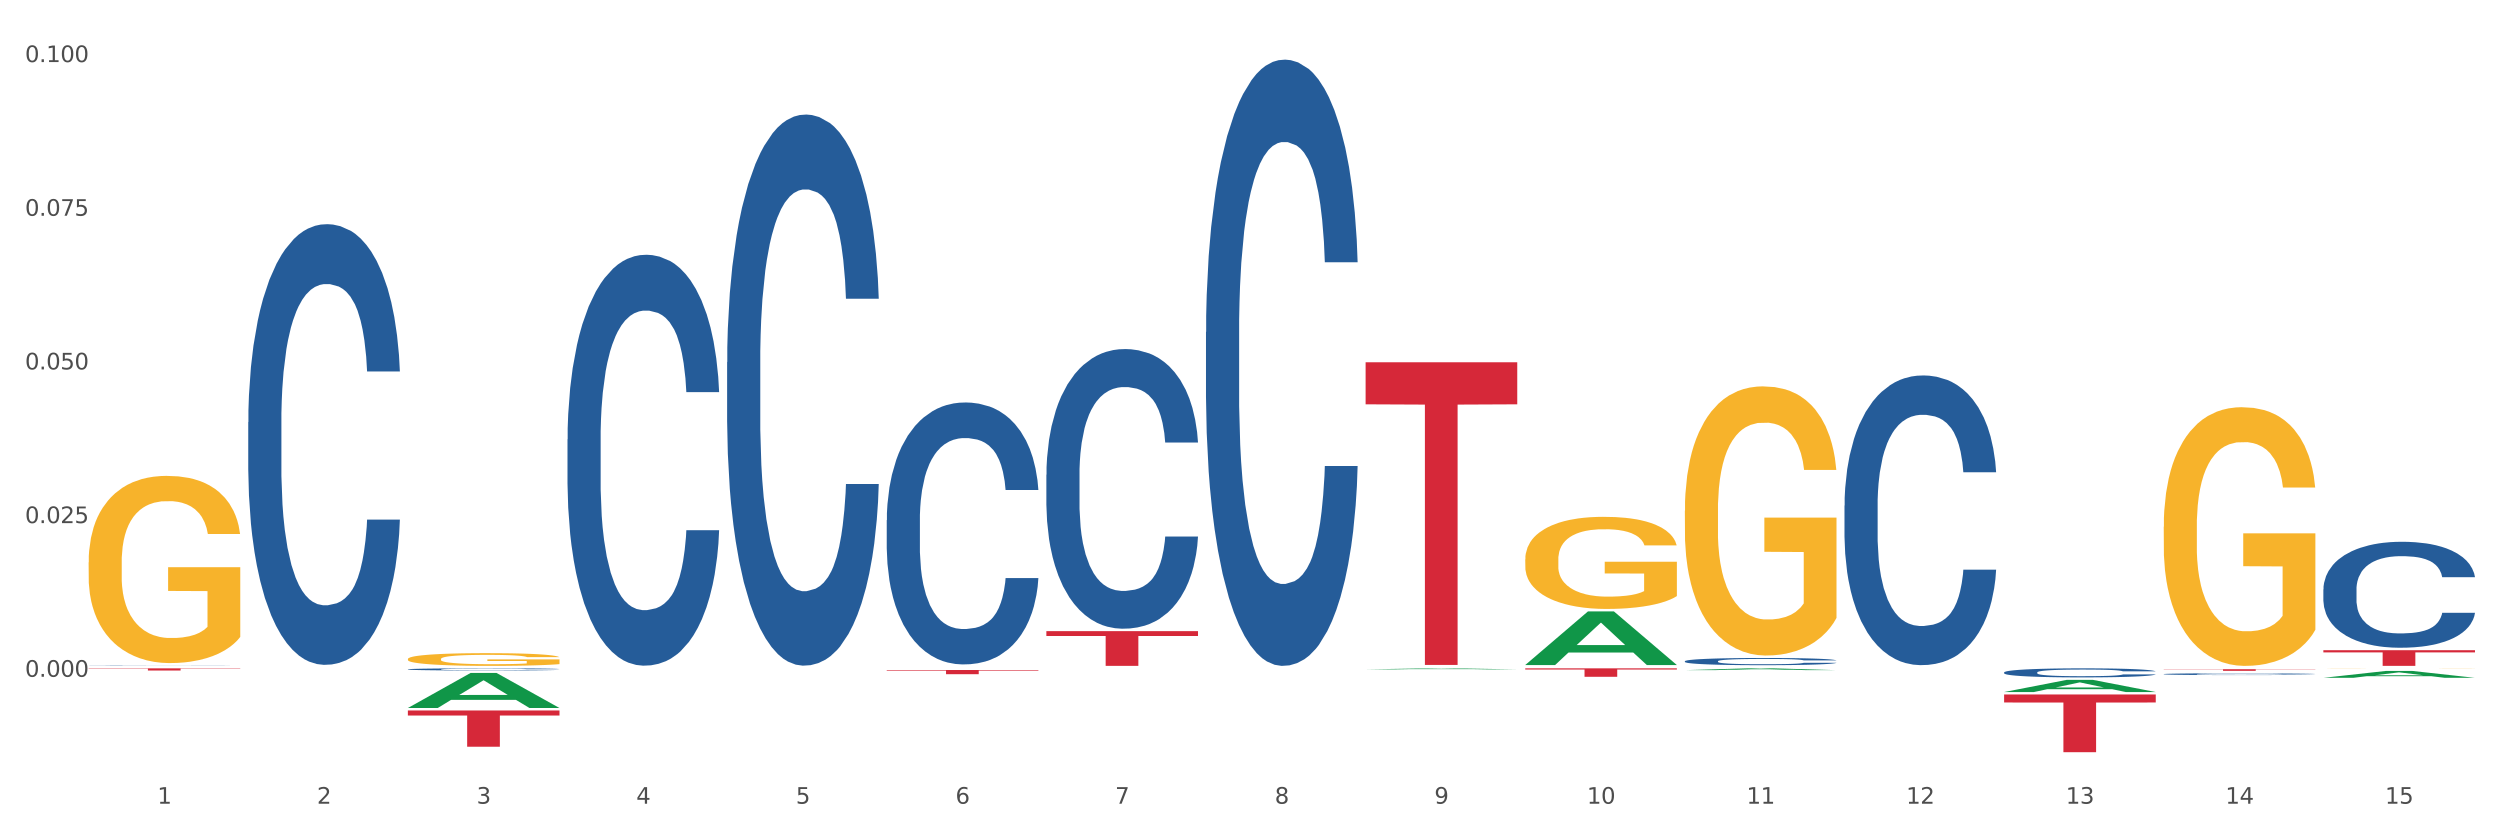 <?xml version="1.0" encoding="utf-8" standalone="no"?>
<!DOCTYPE svg PUBLIC "-//W3C//DTD SVG 1.1//EN"
  "http://www.w3.org/Graphics/SVG/1.1/DTD/svg11.dtd">
<svg xmlns:xlink="http://www.w3.org/1999/xlink" width="1080pt" height="360pt" viewBox="0 0 1080 360" xmlns="http://www.w3.org/2000/svg" version="1.1">
 <rect x="0" y="0" width="1080" height="360" fill="#333333" stroke="none"/>
 <defs>
  <style type="text/css">*{stroke-linejoin: round; stroke-linecap: butt}</style>
 </defs>
 <g id="figure_1">
  <g id="patch_1">
   <path d="M 0 360 
L 1080 360 
L 1080 0 
L 0 0 
z
" style="fill: #ffffff; stroke: #ffffff; stroke-linejoin: miter"/>
  </g>
  <g id="axes_1">
   <g id="matplotlib.axis_1">
    <g id="xtick_1">
     <g id="text_1">
      <!-- 1 -->
      <g style="fill: #4d4d4d" transform="translate(67.984 347.204) scale(0.096 -0.096)">
       <defs>
        <path id="DejaVuSans-31" d="M 794 531 
L 1825 531 
L 1825 4091 
L 703 3866 
L 703 4441 
L 1819 4666 
L 2450 4666 
L 2450 531 
L 3481 531 
L 3481 0 
L 794 0 
L 794 531 
z
" transform="scale(0.016)"/>
       </defs>
       <use xlink:href="#DejaVuSans-31"/>
      </g>
     </g>
    </g>
    <g id="xtick_2">
     <g id="text_2">
      <!-- 2 -->
      <g style="fill: #4d4d4d" transform="translate(136.942 347.204) scale(0.096 -0.096)">
       <defs>
        <path id="DejaVuSans-32" d="M 1228 531 
L 3431 531 
L 3431 0 
L 469 0 
L 469 531 
Q 828 903 1448 1529 
Q 2069 2156 2228 2338 
Q 2531 2678 2651 2914 
Q 2772 3150 2772 3378 
Q 2772 3750 2511 3984 
Q 2250 4219 1831 4219 
Q 1534 4219 1204 4116 
Q 875 4013 500 3803 
L 500 4441 
Q 881 4594 1212 4672 
Q 1544 4750 1819 4750 
Q 2544 4750 2975 4387 
Q 3406 4025 3406 3419 
Q 3406 3131 3298 2873 
Q 3191 2616 2906 2266 
Q 2828 2175 2409 1742 
Q 1991 1309 1228 531 
z
" transform="scale(0.016)"/>
       </defs>
       <use xlink:href="#DejaVuSans-32"/>
      </g>
     </g>
    </g>
    <g id="xtick_3">
     <g id="text_3">
      <!-- 3 -->
      <g style="fill: #4d4d4d" transform="translate(205.899 347.204) scale(0.096 -0.096)">
       <defs>
        <path id="DejaVuSans-33" d="M 2597 2516 
Q 3050 2419 3304 2112 
Q 3559 1806 3559 1356 
Q 3559 666 3084 287 
Q 2609 -91 1734 -91 
Q 1441 -91 1130 -33 
Q 819 25 488 141 
L 488 750 
Q 750 597 1062 519 
Q 1375 441 1716 441 
Q 2309 441 2620 675 
Q 2931 909 2931 1356 
Q 2931 1769 2642 2001 
Q 2353 2234 1838 2234 
L 1294 2234 
L 1294 2753 
L 1863 2753 
Q 2328 2753 2575 2939 
Q 2822 3125 2822 3475 
Q 2822 3834 2567 4026 
Q 2313 4219 1838 4219 
Q 1578 4219 1281 4162 
Q 984 4106 628 3988 
L 628 4550 
Q 988 4650 1302 4700 
Q 1616 4750 1894 4750 
Q 2613 4750 3031 4423 
Q 3450 4097 3450 3541 
Q 3450 3153 3228 2886 
Q 3006 2619 2597 2516 
z
" transform="scale(0.016)"/>
       </defs>
       <use xlink:href="#DejaVuSans-33"/>
      </g>
     </g>
    </g>
    <g id="xtick_4">
     <g id="text_4">
      <!-- 4 -->
      <g style="fill: #4d4d4d" transform="translate(274.857 347.204) scale(0.096 -0.096)">
       <defs>
        <path id="DejaVuSans-34" d="M 2419 4116 
L 825 1625 
L 2419 1625 
L 2419 4116 
z
M 2253 4666 
L 3047 4666 
L 3047 1625 
L 3713 1625 
L 3713 1100 
L 3047 1100 
L 3047 0 
L 2419 0 
L 2419 1100 
L 313 1100 
L 313 1709 
L 2253 4666 
z
" transform="scale(0.016)"/>
       </defs>
       <use xlink:href="#DejaVuSans-34"/>
      </g>
     </g>
    </g>
    <g id="xtick_5">
     <g id="text_5">
      <!-- 5 -->
      <g style="fill: #4d4d4d" transform="translate(343.815 347.204) scale(0.096 -0.096)">
       <defs>
        <path id="DejaVuSans-35" d="M 691 4666 
L 3169 4666 
L 3169 4134 
L 1269 4134 
L 1269 2991 
Q 1406 3038 1543 3061 
Q 1681 3084 1819 3084 
Q 2600 3084 3056 2656 
Q 3513 2228 3513 1497 
Q 3513 744 3044 326 
Q 2575 -91 1722 -91 
Q 1428 -91 1123 -41 
Q 819 9 494 109 
L 494 744 
Q 775 591 1075 516 
Q 1375 441 1709 441 
Q 2250 441 2565 725 
Q 2881 1009 2881 1497 
Q 2881 1984 2565 2268 
Q 2250 2553 1709 2553 
Q 1456 2553 1204 2497 
Q 953 2441 691 2322 
L 691 4666 
z
" transform="scale(0.016)"/>
       </defs>
       <use xlink:href="#DejaVuSans-35"/>
      </g>
     </g>
    </g>
    <g id="xtick_6">
     <g id="text_6">
      <!-- 6 -->
      <g style="fill: #4d4d4d" transform="translate(412.772 347.204) scale(0.096 -0.096)">
       <defs>
        <path id="DejaVuSans-36" d="M 2113 2584 
Q 1688 2584 1439 2293 
Q 1191 2003 1191 1497 
Q 1191 994 1439 701 
Q 1688 409 2113 409 
Q 2538 409 2786 701 
Q 3034 994 3034 1497 
Q 3034 2003 2786 2293 
Q 2538 2584 2113 2584 
z
M 3366 4563 
L 3366 3988 
Q 3128 4100 2886 4159 
Q 2644 4219 2406 4219 
Q 1781 4219 1451 3797 
Q 1122 3375 1075 2522 
Q 1259 2794 1537 2939 
Q 1816 3084 2150 3084 
Q 2853 3084 3261 2657 
Q 3669 2231 3669 1497 
Q 3669 778 3244 343 
Q 2819 -91 2113 -91 
Q 1303 -91 875 529 
Q 447 1150 447 2328 
Q 447 3434 972 4092 
Q 1497 4750 2381 4750 
Q 2619 4750 2861 4703 
Q 3103 4656 3366 4563 
z
" transform="scale(0.016)"/>
       </defs>
       <use xlink:href="#DejaVuSans-36"/>
      </g>
     </g>
    </g>
    <g id="xtick_7">
     <g id="text_7">
      <!-- 7 -->
      <g style="fill: #4d4d4d" transform="translate(481.73 347.204) scale(0.096 -0.096)">
       <defs>
        <path id="DejaVuSans-37" d="M 525 4666 
L 3525 4666 
L 3525 4397 
L 1831 0 
L 1172 0 
L 2766 4134 
L 525 4134 
L 525 4666 
z
" transform="scale(0.016)"/>
       </defs>
       <use xlink:href="#DejaVuSans-37"/>
      </g>
     </g>
    </g>
    <g id="xtick_8">
     <g id="text_8">
      <!-- 8 -->
      <g style="fill: #4d4d4d" transform="translate(550.688 347.204) scale(0.096 -0.096)">
       <defs>
        <path id="DejaVuSans-38" d="M 2034 2216 
Q 1584 2216 1326 1975 
Q 1069 1734 1069 1313 
Q 1069 891 1326 650 
Q 1584 409 2034 409 
Q 2484 409 2743 651 
Q 3003 894 3003 1313 
Q 3003 1734 2745 1975 
Q 2488 2216 2034 2216 
z
M 1403 2484 
Q 997 2584 770 2862 
Q 544 3141 544 3541 
Q 544 4100 942 4425 
Q 1341 4750 2034 4750 
Q 2731 4750 3128 4425 
Q 3525 4100 3525 3541 
Q 3525 3141 3298 2862 
Q 3072 2584 2669 2484 
Q 3125 2378 3379 2068 
Q 3634 1759 3634 1313 
Q 3634 634 3220 271 
Q 2806 -91 2034 -91 
Q 1263 -91 848 271 
Q 434 634 434 1313 
Q 434 1759 690 2068 
Q 947 2378 1403 2484 
z
M 1172 3481 
Q 1172 3119 1398 2916 
Q 1625 2713 2034 2713 
Q 2441 2713 2670 2916 
Q 2900 3119 2900 3481 
Q 2900 3844 2670 4047 
Q 2441 4250 2034 4250 
Q 1625 4250 1398 4047 
Q 1172 3844 1172 3481 
z
" transform="scale(0.016)"/>
       </defs>
       <use xlink:href="#DejaVuSans-38"/>
      </g>
     </g>
    </g>
    <g id="xtick_9">
     <g id="text_9">
      <!-- 9 -->
      <g style="fill: #4d4d4d" transform="translate(619.645 347.204) scale(0.096 -0.096)">
       <defs>
        <path id="DejaVuSans-39" d="M 703 97 
L 703 672 
Q 941 559 1184 500 
Q 1428 441 1663 441 
Q 2288 441 2617 861 
Q 2947 1281 2994 2138 
Q 2813 1869 2534 1725 
Q 2256 1581 1919 1581 
Q 1219 1581 811 2004 
Q 403 2428 403 3163 
Q 403 3881 828 4315 
Q 1253 4750 1959 4750 
Q 2769 4750 3195 4129 
Q 3622 3509 3622 2328 
Q 3622 1225 3098 567 
Q 2575 -91 1691 -91 
Q 1453 -91 1209 -44 
Q 966 3 703 97 
z
M 1959 2075 
Q 2384 2075 2632 2365 
Q 2881 2656 2881 3163 
Q 2881 3666 2632 3958 
Q 2384 4250 1959 4250 
Q 1534 4250 1286 3958 
Q 1038 3666 1038 3163 
Q 1038 2656 1286 2365 
Q 1534 2075 1959 2075 
z
" transform="scale(0.016)"/>
       </defs>
       <use xlink:href="#DejaVuSans-39"/>
      </g>
     </g>
    </g>
    <g id="xtick_10">
     <g id="text_10">
      <!-- 10 -->
      <g style="fill: #4d4d4d" transform="translate(685.549 347.204) scale(0.096 -0.096)">
       <defs>
        <path id="DejaVuSans-30" d="M 2034 4250 
Q 1547 4250 1301 3770 
Q 1056 3291 1056 2328 
Q 1056 1369 1301 889 
Q 1547 409 2034 409 
Q 2525 409 2770 889 
Q 3016 1369 3016 2328 
Q 3016 3291 2770 3770 
Q 2525 4250 2034 4250 
z
M 2034 4750 
Q 2819 4750 3233 4129 
Q 3647 3509 3647 2328 
Q 3647 1150 3233 529 
Q 2819 -91 2034 -91 
Q 1250 -91 836 529 
Q 422 1150 422 2328 
Q 422 3509 836 4129 
Q 1250 4750 2034 4750 
z
" transform="scale(0.016)"/>
       </defs>
       <use xlink:href="#DejaVuSans-31"/>
       <use xlink:href="#DejaVuSans-30" transform="translate(63.623 0)"/>
      </g>
     </g>
    </g>
    <g id="xtick_11">
     <g id="text_11">
      <!-- 11 -->
      <g style="fill: #4d4d4d" transform="translate(754.506 347.204) scale(0.096 -0.096)">
       <use xlink:href="#DejaVuSans-31"/>
       <use xlink:href="#DejaVuSans-31" transform="translate(63.623 0)"/>
      </g>
     </g>
    </g>
    <g id="xtick_12">
     <g id="text_12">
      <!-- 12 -->
      <g style="fill: #4d4d4d" transform="translate(823.464 347.204) scale(0.096 -0.096)">
       <use xlink:href="#DejaVuSans-31"/>
       <use xlink:href="#DejaVuSans-32" transform="translate(63.623 0)"/>
      </g>
     </g>
    </g>
    <g id="xtick_13">
     <g id="text_13">
      <!-- 13 -->
      <g style="fill: #4d4d4d" transform="translate(892.422 347.204) scale(0.096 -0.096)">
       <use xlink:href="#DejaVuSans-31"/>
       <use xlink:href="#DejaVuSans-33" transform="translate(63.623 0)"/>
      </g>
     </g>
    </g>
    <g id="xtick_14">
     <g id="text_14">
      <!-- 14 -->
      <g style="fill: #4d4d4d" transform="translate(961.379 347.204) scale(0.096 -0.096)">
       <use xlink:href="#DejaVuSans-31"/>
       <use xlink:href="#DejaVuSans-34" transform="translate(63.623 0)"/>
      </g>
     </g>
    </g>
    <g id="xtick_15">
     <g id="text_15">
      <!-- 15 -->
      <g style="fill: #4d4d4d" transform="translate(1030.337 347.204) scale(0.096 -0.096)">
       <use xlink:href="#DejaVuSans-31"/>
       <use xlink:href="#DejaVuSans-35" transform="translate(63.623 0)"/>
      </g>
     </g>
    </g>
    <g id="xtick_16"/>
    <g id="xtick_17"/>
    <g id="xtick_18"/>
    <g id="xtick_19"/>
    <g id="xtick_20"/>
    <g id="xtick_21"/>
    <g id="xtick_22"/>
    <g id="xtick_23"/>
    <g id="xtick_24"/>
    <g id="xtick_25"/>
    <g id="xtick_26"/>
    <g id="xtick_27"/>
    <g id="xtick_28"/>
    <g id="xtick_29"/>
   </g>
   <g id="matplotlib.axis_2">
    <g id="ytick_1">
     <g id="text_16">
      <!-- 0.000 -->
      <g style="fill: #4d4d4d" transform="translate(10.8 292.367) scale(0.096 -0.096)">
       <defs>
        <path id="DejaVuSans-2e" d="M 684 794 
L 1344 794 
L 1344 0 
L 684 0 
L 684 794 
z
" transform="scale(0.016)"/>
       </defs>
       <use xlink:href="#DejaVuSans-30"/>
       <use xlink:href="#DejaVuSans-2e" transform="translate(63.623 0)"/>
       <use xlink:href="#DejaVuSans-30" transform="translate(95.41 0)"/>
       <use xlink:href="#DejaVuSans-30" transform="translate(159.033 0)"/>
       <use xlink:href="#DejaVuSans-30" transform="translate(222.656 0)"/>
      </g>
     </g>
    </g>
    <g id="ytick_2">
     <g id="text_17">
      <!-- 0.025 -->
      <g style="fill: #4d4d4d" transform="translate(10.8 225.982) scale(0.096 -0.096)">
       <use xlink:href="#DejaVuSans-30"/>
       <use xlink:href="#DejaVuSans-2e" transform="translate(63.623 0)"/>
       <use xlink:href="#DejaVuSans-30" transform="translate(95.41 0)"/>
       <use xlink:href="#DejaVuSans-32" transform="translate(159.033 0)"/>
       <use xlink:href="#DejaVuSans-35" transform="translate(222.656 0)"/>
      </g>
     </g>
    </g>
    <g id="ytick_3">
     <g id="text_18">
      <!-- 0.050 -->
      <g style="fill: #4d4d4d" transform="translate(10.8 159.596) scale(0.096 -0.096)">
       <use xlink:href="#DejaVuSans-30"/>
       <use xlink:href="#DejaVuSans-2e" transform="translate(63.623 0)"/>
       <use xlink:href="#DejaVuSans-30" transform="translate(95.41 0)"/>
       <use xlink:href="#DejaVuSans-35" transform="translate(159.033 0)"/>
       <use xlink:href="#DejaVuSans-30" transform="translate(222.656 0)"/>
      </g>
     </g>
    </g>
    <g id="ytick_4">
     <g id="text_19">
      <!-- 0.075 -->
      <g style="fill: #4d4d4d" transform="translate(10.8 93.211) scale(0.096 -0.096)">
       <use xlink:href="#DejaVuSans-30"/>
       <use xlink:href="#DejaVuSans-2e" transform="translate(63.623 0)"/>
       <use xlink:href="#DejaVuSans-30" transform="translate(95.41 0)"/>
       <use xlink:href="#DejaVuSans-37" transform="translate(159.033 0)"/>
       <use xlink:href="#DejaVuSans-35" transform="translate(222.656 0)"/>
      </g>
     </g>
    </g>
    <g id="ytick_5">
     <g id="text_20">
      <!-- 0.100 -->
      <g style="fill: #4d4d4d" transform="translate(10.8 26.826) scale(0.096 -0.096)">
       <use xlink:href="#DejaVuSans-30"/>
       <use xlink:href="#DejaVuSans-2e" transform="translate(63.623 0)"/>
       <use xlink:href="#DejaVuSans-31" transform="translate(95.41 0)"/>
       <use xlink:href="#DejaVuSans-30" transform="translate(159.033 0)"/>
       <use xlink:href="#DejaVuSans-30" transform="translate(222.656 0)"/>
      </g>
     </g>
    </g>
    <g id="ytick_6"/>
    <g id="ytick_7"/>
    <g id="ytick_8"/>
    <g id="ytick_9"/>
    <g id="ytick_10"/>
   </g>
   <g id="PolyCollection_1">
    <path d="M 176.198 305.839 
L 176.266 305.825 
L 203.28 290.718 
L 214.491 290.704 
L 241.708 305.868 
L 228.741 305.868 
L 222.866 302.337 
L 194.973 302.337 
L 194.771 302.394 
L 189.098 305.868 
L 176.198 305.868 
L 176.198 305.839 
L 198.485 300.229 
L 219.354 300.215 
L 209.021 293.936 
L 208.886 293.907 
L 208.751 293.95 
L 198.418 300.215 
L 198.485 300.229 
L 176.198 305.839 
z
" clip-path="url(#pb837f878f3)" style="fill: #109648"/>
    <path d="M 520.987 143.439 
L 521.064 143.2 
L 521.064 136.503 
L 521.296 127.413 
L 522.148 110.67 
L 523.232 97.994 
L 525.091 83.164 
L 526.097 76.945 
L 527.414 70.009 
L 530.124 58.767 
L 533.221 49.2 
L 535.389 43.938 
L 537.016 40.589 
L 540.655 34.609 
L 542.746 31.978 
L 544.914 29.826 
L 546.772 28.391 
L 549.87 26.716 
L 552.348 25.999 
L 555.213 25.759 
L 557.613 25.999 
L 560.788 26.955 
L 565.434 29.826 
L 567.215 31.5 
L 569.616 34.37 
L 572.094 38.197 
L 574.107 42.024 
L 576.43 47.525 
L 578.83 54.701 
L 581.153 63.79 
L 582.78 72.162 
L 584.096 81.011 
L 585.257 91.775 
L 586.109 103.495 
L 586.496 113.301 
L 572.326 113.301 
L 571.939 104.452 
L 571.164 94.884 
L 570.39 88.426 
L 569.538 83.164 
L 568.222 77.184 
L 567.06 73.357 
L 565.124 68.813 
L 563.343 65.943 
L 561.872 64.268 
L 560.091 62.833 
L 556.297 61.398 
L 553.587 61.398 
L 551.883 61.877 
L 549.792 63.072 
L 548.011 64.747 
L 545.921 67.617 
L 544.294 70.726 
L 542.668 74.793 
L 541.739 77.663 
L 540.345 82.925 
L 539.416 87.23 
L 538.177 94.645 
L 537.48 99.907 
L 536.241 113.541 
L 535.699 123.586 
L 535.467 130.523 
L 535.312 138.177 
L 535.312 175.49 
L 535.777 192.233 
L 536.164 199.408 
L 536.783 207.541 
L 537.945 218.065 
L 539.648 228.35 
L 541.429 235.765 
L 542.901 240.309 
L 544.294 243.658 
L 545.688 246.289 
L 547.392 248.681 
L 548.786 250.116 
L 550.876 251.551 
L 553.354 252.268 
L 555.29 252.268 
L 559.239 251.073 
L 561.02 249.877 
L 562.724 248.202 
L 564.582 245.571 
L 566.054 242.701 
L 566.905 240.548 
L 568.299 236.004 
L 569.383 231.22 
L 570.313 225.719 
L 570.932 220.935 
L 571.629 213.76 
L 572.171 205.627 
L 572.326 201.322 
L 586.496 201.322 
L 586.187 209.933 
L 585.645 218.304 
L 584.561 229.546 
L 583.709 236.004 
L 582.392 243.897 
L 580.999 250.594 
L 579.063 258.009 
L 577.282 263.51 
L 575.423 268.294 
L 573.41 272.599 
L 569.77 278.579 
L 568.454 280.253 
L 565.666 283.123 
L 563.498 284.798 
L 560.323 286.472 
L 557.071 287.429 
L 553.664 287.668 
L 550.644 287.19 
L 547.314 285.754 
L 545.224 284.319 
L 542.901 282.167 
L 540.19 278.818 
L 537.635 274.752 
L 535.235 269.968 
L 532.989 264.467 
L 530.898 258.248 
L 528.188 247.963 
L 526.175 237.917 
L 524.703 228.589 
L 523.697 220.696 
L 522.69 210.65 
L 522.148 203.714 
L 521.296 186.971 
L 520.987 171.424 
L 520.987 143.439 
z
" clip-path="url(#pb837f878f3)" style="fill: #255c99"/>
    <path d="M 452.029 205.075 
L 452.106 204.964 
L 452.106 201.875 
L 452.339 197.682 
L 453.19 189.959 
L 454.275 184.111 
L 456.133 177.27 
L 457.14 174.401 
L 458.456 171.202 
L 461.166 166.016 
L 464.264 161.602 
L 466.432 159.175 
L 468.058 157.63 
L 471.697 154.872 
L 473.788 153.658 
L 475.956 152.665 
L 477.815 152.003 
L 480.912 151.231 
L 483.39 150.9 
L 486.255 150.79 
L 488.656 150.9 
L 491.83 151.341 
L 496.476 152.665 
L 498.257 153.438 
L 500.658 154.762 
L 503.136 156.527 
L 505.149 158.292 
L 507.472 160.83 
L 509.873 164.14 
L 512.196 168.333 
L 513.822 172.195 
L 515.138 176.277 
L 516.3 181.242 
L 517.152 186.649 
L 517.539 191.172 
L 503.368 191.172 
L 502.981 187.09 
L 502.207 182.677 
L 501.432 179.697 
L 500.581 177.27 
L 499.264 174.512 
L 498.103 172.746 
L 496.167 170.65 
L 494.386 169.326 
L 492.914 168.554 
L 491.133 167.892 
L 487.339 167.23 
L 484.629 167.23 
L 482.925 167.45 
L 480.835 168.002 
L 479.054 168.774 
L 476.963 170.098 
L 475.337 171.533 
L 473.711 173.408 
L 472.781 174.732 
L 471.388 177.16 
L 470.458 179.146 
L 469.219 182.566 
L 468.523 184.994 
L 467.284 191.283 
L 466.742 195.917 
L 466.509 199.117 
L 466.354 202.647 
L 466.354 219.86 
L 466.819 227.583 
L 467.206 230.893 
L 467.826 234.645 
L 468.987 239.499 
L 470.691 244.244 
L 472.472 247.664 
L 473.943 249.761 
L 475.337 251.305 
L 476.731 252.519 
L 478.434 253.622 
L 479.828 254.284 
L 481.919 254.946 
L 484.397 255.277 
L 486.333 255.277 
L 490.282 254.726 
L 492.063 254.174 
L 493.766 253.402 
L 495.625 252.188 
L 497.096 250.864 
L 497.948 249.871 
L 499.342 247.775 
L 500.426 245.568 
L 501.355 243.03 
L 501.974 240.823 
L 502.671 237.513 
L 503.213 233.762 
L 503.368 231.776 
L 517.539 231.776 
L 517.229 235.748 
L 516.687 239.61 
L 515.603 244.795 
L 514.751 247.775 
L 513.435 251.416 
L 512.041 254.505 
L 510.105 257.925 
L 508.324 260.463 
L 506.466 262.67 
L 504.452 264.656 
L 500.813 267.414 
L 499.496 268.187 
L 496.709 269.511 
L 494.541 270.283 
L 491.366 271.055 
L 488.114 271.497 
L 484.706 271.607 
L 481.686 271.386 
L 478.357 270.724 
L 476.266 270.062 
L 473.943 269.069 
L 471.233 267.525 
L 468.677 265.649 
L 466.277 263.442 
L 464.031 260.904 
L 461.941 258.036 
L 459.23 253.291 
L 457.217 248.657 
L 455.746 244.354 
L 454.739 240.713 
L 453.733 236.079 
L 453.19 232.879 
L 452.339 225.156 
L 452.029 217.984 
L 452.029 205.075 
z
" clip-path="url(#pb837f878f3)" style="fill: #255c99"/>
    <path d="M 383.071 224.716 
L 383.149 224.612 
L 383.149 221.718 
L 383.381 217.791 
L 384.233 210.556 
L 385.317 205.079 
L 387.175 198.671 
L 388.182 195.984 
L 389.498 192.986 
L 392.209 188.129 
L 395.306 183.995 
L 397.474 181.721 
L 399.1 180.274 
L 402.74 177.69 
L 404.83 176.554 
L 406.999 175.623 
L 408.857 175.003 
L 411.954 174.28 
L 414.432 173.97 
L 417.297 173.866 
L 419.698 173.97 
L 422.873 174.383 
L 427.519 175.623 
L 429.3 176.347 
L 431.7 177.587 
L 434.178 179.241 
L 436.192 180.894 
L 438.515 183.271 
L 440.915 186.372 
L 443.238 190.299 
L 444.864 193.917 
L 446.181 197.741 
L 447.342 202.392 
L 448.194 207.456 
L 448.581 211.693 
L 434.411 211.693 
L 434.023 207.869 
L 433.249 203.735 
L 432.475 200.945 
L 431.623 198.671 
L 430.306 196.087 
L 429.145 194.433 
L 427.209 192.47 
L 425.428 191.23 
L 423.957 190.506 
L 422.176 189.886 
L 418.382 189.266 
L 415.671 189.266 
L 413.968 189.473 
L 411.877 189.989 
L 410.096 190.713 
L 408.005 191.953 
L 406.379 193.297 
L 404.753 195.054 
L 403.824 196.294 
L 402.43 198.567 
L 401.501 200.428 
L 400.262 203.632 
L 399.565 205.905 
L 398.326 211.797 
L 397.784 216.137 
L 397.552 219.135 
L 397.397 222.442 
L 397.397 238.565 
L 397.861 245.799 
L 398.248 248.9 
L 398.868 252.414 
L 400.029 256.961 
L 401.733 261.405 
L 403.514 264.609 
L 404.985 266.573 
L 406.379 268.02 
L 407.773 269.157 
L 409.477 270.19 
L 410.87 270.81 
L 412.961 271.431 
L 415.439 271.741 
L 417.375 271.741 
L 421.324 271.224 
L 423.105 270.707 
L 424.809 269.984 
L 426.667 268.847 
L 428.138 267.607 
L 428.99 266.676 
L 430.384 264.713 
L 431.468 262.646 
L 432.397 260.269 
L 433.017 258.202 
L 433.714 255.101 
L 434.256 251.587 
L 434.411 249.727 
L 448.581 249.727 
L 448.271 253.447 
L 447.729 257.065 
L 446.645 261.922 
L 445.793 264.713 
L 444.477 268.123 
L 443.083 271.017 
L 441.147 274.221 
L 439.366 276.598 
L 437.508 278.665 
L 435.495 280.526 
L 431.855 283.109 
L 430.539 283.833 
L 427.751 285.073 
L 425.583 285.796 
L 422.408 286.52 
L 419.156 286.933 
L 415.749 287.037 
L 412.729 286.83 
L 409.399 286.21 
L 407.308 285.59 
L 404.985 284.66 
L 402.275 283.213 
L 399.72 281.456 
L 397.319 279.389 
L 395.074 277.012 
L 392.983 274.324 
L 390.273 269.88 
L 388.259 265.539 
L 386.788 261.509 
L 385.782 258.098 
L 384.775 253.757 
L 384.233 250.76 
L 383.381 243.526 
L 383.071 236.808 
L 383.071 224.716 
z
" clip-path="url(#pb837f878f3)" style="fill: #255c99"/>
    <path d="M 314.114 156.458 
L 314.191 156.24 
L 314.191 150.152 
L 314.423 141.89 
L 315.275 126.669 
L 316.359 115.146 
L 318.218 101.665 
L 319.224 96.012 
L 320.541 89.706 
L 323.251 79.487 
L 326.348 70.79 
L 328.516 66.006 
L 330.143 62.962 
L 333.782 57.526 
L 335.873 55.135 
L 338.041 53.178 
L 339.899 51.873 
L 342.997 50.351 
L 345.475 49.699 
L 348.34 49.481 
L 350.74 49.699 
L 353.915 50.569 
L 358.561 53.178 
L 360.342 54.7 
L 362.743 57.309 
L 365.221 60.788 
L 367.234 64.267 
L 369.557 69.268 
L 371.957 75.791 
L 374.28 84.053 
L 375.907 91.663 
L 377.223 99.708 
L 378.384 109.492 
L 379.236 120.147 
L 379.623 129.061 
L 365.453 129.061 
L 365.066 121.016 
L 364.291 112.319 
L 363.517 106.448 
L 362.665 101.665 
L 361.349 96.229 
L 360.187 92.75 
L 358.251 88.619 
L 356.47 86.01 
L 354.999 84.488 
L 353.218 83.183 
L 349.424 81.879 
L 346.714 81.879 
L 345.01 82.314 
L 342.919 83.401 
L 341.138 84.923 
L 339.048 87.532 
L 337.421 90.358 
L 335.795 94.055 
L 334.866 96.664 
L 333.472 101.447 
L 332.543 105.361 
L 331.304 112.102 
L 330.607 116.885 
L 329.368 129.279 
L 328.826 138.411 
L 328.594 144.716 
L 328.439 151.674 
L 328.439 185.593 
L 328.904 200.814 
L 329.291 207.336 
L 329.91 214.729 
L 331.072 224.296 
L 332.775 233.646 
L 334.556 240.386 
L 336.028 244.517 
L 337.421 247.561 
L 338.815 249.953 
L 340.519 252.127 
L 341.913 253.432 
L 344.003 254.736 
L 346.481 255.389 
L 348.417 255.389 
L 352.366 254.302 
L 354.147 253.214 
L 355.851 251.692 
L 357.709 249.301 
L 359.181 246.692 
L 360.032 244.735 
L 361.426 240.603 
L 362.51 236.255 
L 363.44 231.254 
L 364.059 226.905 
L 364.756 220.382 
L 365.298 212.99 
L 365.453 209.076 
L 379.623 209.076 
L 379.314 216.903 
L 378.772 224.514 
L 377.688 234.733 
L 376.836 240.603 
L 375.519 247.779 
L 374.126 253.867 
L 372.19 260.607 
L 370.409 265.608 
L 368.55 269.957 
L 366.537 273.87 
L 362.898 279.306 
L 361.581 280.828 
L 358.793 283.437 
L 356.625 284.959 
L 353.45 286.481 
L 350.198 287.351 
L 346.791 287.569 
L 343.771 287.134 
L 340.441 285.829 
L 338.351 284.525 
L 336.028 282.568 
L 333.317 279.524 
L 330.762 275.827 
L 328.362 271.479 
L 326.116 266.478 
L 324.025 260.825 
L 321.315 251.475 
L 319.302 242.343 
L 317.831 233.863 
L 316.824 226.688 
L 315.817 217.556 
L 315.275 211.25 
L 314.423 196.03 
L 314.114 181.897 
L 314.114 156.458 
z
" clip-path="url(#pb837f878f3)" style="fill: #255c99"/>
    <path d="M 245.156 189.817 
L 245.233 189.655 
L 245.233 185.116 
L 245.466 178.955 
L 246.317 167.607 
L 247.402 159.015 
L 249.26 148.964 
L 250.267 144.748 
L 251.583 140.047 
L 254.293 132.427 
L 257.391 125.943 
L 259.559 122.376 
L 261.185 120.106 
L 264.824 116.053 
L 266.915 114.27 
L 269.083 112.811 
L 270.942 111.838 
L 274.039 110.703 
L 276.517 110.217 
L 279.382 110.055 
L 281.783 110.217 
L 284.957 110.866 
L 289.604 112.811 
L 291.385 113.946 
L 293.785 115.891 
L 296.263 118.485 
L 298.276 121.079 
L 300.599 124.808 
L 303 129.671 
L 305.323 135.832 
L 306.949 141.506 
L 308.265 147.504 
L 309.427 154.8 
L 310.279 162.744 
L 310.666 169.39 
L 296.495 169.39 
L 296.108 163.392 
L 295.334 156.907 
L 294.559 152.53 
L 293.708 148.964 
L 292.391 144.911 
L 291.23 142.317 
L 289.294 139.236 
L 287.513 137.291 
L 286.042 136.156 
L 284.261 135.183 
L 280.466 134.211 
L 277.756 134.211 
L 276.052 134.535 
L 273.962 135.346 
L 272.181 136.48 
L 270.09 138.426 
L 268.464 140.533 
L 266.838 143.289 
L 265.908 145.235 
L 264.515 148.801 
L 263.585 151.72 
L 262.346 156.745 
L 261.65 160.312 
L 260.411 169.553 
L 259.869 176.362 
L 259.636 181.063 
L 259.481 186.251 
L 259.481 211.541 
L 259.946 222.89 
L 260.333 227.753 
L 260.953 233.265 
L 262.114 240.399 
L 263.818 247.37 
L 265.599 252.395 
L 267.07 255.476 
L 268.464 257.745 
L 269.858 259.529 
L 271.561 261.15 
L 272.955 262.122 
L 275.046 263.095 
L 277.524 263.582 
L 279.46 263.582 
L 283.409 262.771 
L 285.19 261.96 
L 286.893 260.826 
L 288.752 259.042 
L 290.223 257.097 
L 291.075 255.638 
L 292.469 252.557 
L 293.553 249.315 
L 294.482 245.586 
L 295.101 242.344 
L 295.798 237.48 
L 296.34 231.968 
L 296.495 229.05 
L 310.666 229.05 
L 310.356 234.886 
L 309.814 240.561 
L 308.73 248.18 
L 307.878 252.557 
L 306.562 257.907 
L 305.168 262.447 
L 303.232 267.472 
L 301.451 271.201 
L 299.593 274.443 
L 297.579 277.362 
L 293.94 281.415 
L 292.623 282.549 
L 289.836 284.495 
L 287.668 285.63 
L 284.493 286.765 
L 281.241 287.413 
L 277.833 287.575 
L 274.813 287.251 
L 271.484 286.278 
L 269.393 285.305 
L 267.07 283.846 
L 264.36 281.577 
L 261.804 278.821 
L 259.404 275.578 
L 257.158 271.85 
L 255.068 267.635 
L 252.357 260.663 
L 250.344 253.854 
L 248.873 247.532 
L 247.866 242.182 
L 246.86 235.373 
L 246.317 230.671 
L 245.466 219.323 
L 245.156 208.785 
L 245.156 189.817 
z
" clip-path="url(#pb837f878f3)" style="fill: #255c99"/>
    <path d="M 865.775 290.48 
L 865.852 290.476 
L 865.852 290.376 
L 866.085 290.24 
L 866.936 289.99 
L 868.021 289.8 
L 869.879 289.578 
L 870.886 289.485 
L 872.202 289.382 
L 874.912 289.213 
L 878.01 289.07 
L 880.178 288.992 
L 881.804 288.942 
L 885.443 288.852 
L 887.534 288.813 
L 889.702 288.781 
L 891.561 288.759 
L 894.658 288.734 
L 897.136 288.723 
L 900.001 288.72 
L 902.402 288.723 
L 905.576 288.738 
L 910.222 288.781 
L 912.003 288.806 
L 914.404 288.849 
L 916.882 288.906 
L 918.895 288.963 
L 921.218 289.045 
L 923.619 289.153 
L 925.942 289.289 
L 927.568 289.414 
L 928.884 289.546 
L 930.046 289.707 
L 930.898 289.882 
L 931.285 290.029 
L 917.114 290.029 
L 916.727 289.897 
L 915.953 289.754 
L 915.178 289.657 
L 914.326 289.578 
L 913.01 289.489 
L 911.849 289.432 
L 909.913 289.364 
L 908.132 289.321 
L 906.66 289.296 
L 904.879 289.274 
L 901.085 289.253 
L 898.375 289.253 
L 896.671 289.26 
L 894.581 289.278 
L 892.8 289.303 
L 890.709 289.346 
L 889.083 289.392 
L 887.457 289.453 
L 886.527 289.496 
L 885.134 289.575 
L 884.204 289.639 
L 882.965 289.75 
L 882.269 289.829 
L 881.03 290.033 
L 880.488 290.183 
L 880.255 290.287 
L 880.1 290.401 
L 880.1 290.959 
L 880.565 291.21 
L 880.952 291.317 
L 881.572 291.439 
L 882.733 291.596 
L 884.437 291.75 
L 886.218 291.861 
L 887.689 291.929 
L 889.083 291.979 
L 890.477 292.018 
L 892.18 292.054 
L 893.574 292.075 
L 895.665 292.097 
L 898.143 292.108 
L 900.078 292.108 
L 904.028 292.09 
L 905.809 292.072 
L 907.512 292.047 
L 909.371 292.008 
L 910.842 291.965 
L 911.694 291.932 
L 913.088 291.864 
L 914.172 291.793 
L 915.101 291.711 
L 915.72 291.639 
L 916.417 291.532 
L 916.959 291.41 
L 917.114 291.346 
L 931.285 291.346 
L 930.975 291.474 
L 930.433 291.6 
L 929.349 291.768 
L 928.497 291.864 
L 927.181 291.982 
L 925.787 292.083 
L 923.851 292.194 
L 922.07 292.276 
L 920.212 292.347 
L 918.198 292.412 
L 914.559 292.501 
L 913.242 292.526 
L 910.455 292.569 
L 908.287 292.594 
L 905.112 292.619 
L 901.859 292.634 
L 898.452 292.637 
L 895.432 292.63 
L 892.103 292.609 
L 890.012 292.587 
L 887.689 292.555 
L 884.979 292.505 
L 882.423 292.444 
L 880.023 292.372 
L 877.777 292.29 
L 875.687 292.197 
L 872.976 292.043 
L 870.963 291.893 
L 869.492 291.754 
L 868.485 291.635 
L 867.478 291.485 
L 866.936 291.381 
L 866.085 291.131 
L 865.775 290.898 
L 865.775 290.48 
z
" clip-path="url(#pb837f878f3)" style="fill: #255c99"/>
    <path d="M 934.733 291.206 
L 934.81 291.205 
L 934.81 291.185 
L 935.042 291.158 
L 935.894 291.108 
L 936.978 291.071 
L 938.837 291.027 
L 939.843 291.008 
L 941.16 290.988 
L 943.87 290.954 
L 946.967 290.926 
L 949.135 290.91 
L 950.762 290.9 
L 954.401 290.882 
L 956.492 290.875 
L 958.66 290.868 
L 960.518 290.864 
L 963.616 290.859 
L 966.094 290.857 
L 968.959 290.856 
L 971.359 290.857 
L 974.534 290.86 
L 979.18 290.868 
L 980.961 290.873 
L 983.362 290.882 
L 985.839 290.893 
L 987.853 290.904 
L 990.176 290.921 
L 992.576 290.942 
L 994.899 290.969 
L 996.525 290.994 
L 997.842 291.02 
L 999.003 291.052 
L 999.855 291.087 
L 1000.242 291.116 
L 986.072 291.116 
L 985.685 291.09 
L 984.91 291.061 
L 984.136 291.042 
L 983.284 291.027 
L 981.968 291.009 
L 980.806 290.997 
L 978.87 290.984 
L 977.089 290.975 
L 975.618 290.97 
L 973.837 290.966 
L 970.043 290.962 
L 967.333 290.962 
L 965.629 290.963 
L 963.538 290.967 
L 961.757 290.972 
L 959.667 290.98 
L 958.04 290.99 
L 956.414 291.002 
L 955.485 291.01 
L 954.091 291.026 
L 953.162 291.039 
L 951.923 291.061 
L 951.226 291.076 
L 949.987 291.117 
L 949.445 291.147 
L 949.213 291.167 
L 949.058 291.19 
L 949.058 291.301 
L 949.523 291.351 
L 949.91 291.372 
L 950.529 291.396 
L 951.691 291.428 
L 953.394 291.458 
L 955.175 291.48 
L 956.647 291.494 
L 958.04 291.504 
L 959.434 291.511 
L 961.138 291.519 
L 962.532 291.523 
L 964.622 291.527 
L 967.1 291.529 
L 969.036 291.529 
L 972.985 291.526 
L 974.766 291.522 
L 976.47 291.517 
L 978.328 291.509 
L 979.8 291.501 
L 980.651 291.494 
L 982.045 291.481 
L 983.129 291.467 
L 984.058 291.45 
L 984.678 291.436 
L 985.375 291.415 
L 985.917 291.391 
L 986.072 291.378 
L 1000.242 291.378 
L 999.933 291.403 
L 999.391 291.428 
L 998.306 291.462 
L 997.455 291.481 
L 996.138 291.504 
L 994.744 291.524 
L 992.809 291.546 
L 991.028 291.563 
L 989.169 291.577 
L 987.156 291.59 
L 983.516 291.607 
L 982.2 291.612 
L 979.412 291.621 
L 977.244 291.626 
L 974.069 291.631 
L 970.817 291.634 
L 967.41 291.634 
L 964.39 291.633 
L 961.06 291.629 
L 958.97 291.625 
L 956.647 291.618 
L 953.936 291.608 
L 951.381 291.596 
L 948.981 291.582 
L 946.735 291.566 
L 944.644 291.547 
L 941.934 291.516 
L 939.921 291.487 
L 938.449 291.459 
L 937.443 291.435 
L 936.436 291.406 
L 935.894 291.385 
L 935.042 291.335 
L 934.733 291.289 
L 934.733 291.206 
z
" clip-path="url(#pb837f878f3)" style="fill: #255c99"/>
    <path d="M 1003.69 254.615 
L 1003.768 254.573 
L 1003.768 253.402 
L 1004 251.814 
L 1004.852 248.887 
L 1005.936 246.671 
L 1007.794 244.079 
L 1008.801 242.992 
L 1010.117 241.779 
L 1012.828 239.814 
L 1015.925 238.142 
L 1018.093 237.222 
L 1019.719 236.636 
L 1023.359 235.591 
L 1025.449 235.131 
L 1027.618 234.755 
L 1029.476 234.504 
L 1032.573 234.211 
L 1035.051 234.086 
L 1037.916 234.044 
L 1040.317 234.086 
L 1043.492 234.253 
L 1048.138 234.755 
L 1049.919 235.048 
L 1052.319 235.549 
L 1054.797 236.218 
L 1056.81 236.887 
L 1059.133 237.849 
L 1061.534 239.103 
L 1063.857 240.692 
L 1065.483 242.155 
L 1066.8 243.702 
L 1067.961 245.584 
L 1068.813 247.633 
L 1069.2 249.347 
L 1055.029 249.347 
L 1054.642 247.8 
L 1053.868 246.127 
L 1053.094 244.998 
L 1052.242 244.079 
L 1050.925 243.033 
L 1049.764 242.364 
L 1047.828 241.57 
L 1046.047 241.068 
L 1044.576 240.776 
L 1042.795 240.525 
L 1039 240.274 
L 1036.29 240.274 
L 1034.587 240.357 
L 1032.496 240.567 
L 1030.715 240.859 
L 1028.624 241.361 
L 1026.998 241.904 
L 1025.372 242.615 
L 1024.443 243.117 
L 1023.049 244.037 
L 1022.12 244.789 
L 1020.881 246.086 
L 1020.184 247.005 
L 1018.945 249.389 
L 1018.403 251.145 
L 1018.171 252.357 
L 1018.016 253.695 
L 1018.016 260.218 
L 1018.48 263.144 
L 1018.867 264.399 
L 1019.487 265.82 
L 1020.648 267.66 
L 1022.352 269.458 
L 1024.133 270.754 
L 1025.604 271.548 
L 1026.998 272.134 
L 1028.392 272.594 
L 1030.095 273.012 
L 1031.489 273.263 
L 1033.58 273.513 
L 1036.058 273.639 
L 1037.994 273.639 
L 1041.943 273.43 
L 1043.724 273.221 
L 1045.428 272.928 
L 1047.286 272.468 
L 1048.757 271.966 
L 1049.609 271.59 
L 1051.003 270.796 
L 1052.087 269.96 
L 1053.016 268.998 
L 1053.636 268.162 
L 1054.333 266.907 
L 1054.875 265.486 
L 1055.029 264.733 
L 1069.2 264.733 
L 1068.89 266.238 
L 1068.348 267.702 
L 1067.264 269.667 
L 1066.412 270.796 
L 1065.096 272.175 
L 1063.702 273.346 
L 1061.766 274.642 
L 1059.985 275.604 
L 1058.127 276.44 
L 1056.114 277.193 
L 1052.474 278.238 
L 1051.158 278.531 
L 1048.37 279.032 
L 1046.202 279.325 
L 1043.027 279.618 
L 1039.775 279.785 
L 1036.368 279.827 
L 1033.348 279.743 
L 1030.018 279.492 
L 1027.927 279.241 
L 1025.604 278.865 
L 1022.894 278.28 
L 1020.339 277.569 
L 1017.938 276.733 
L 1015.693 275.771 
L 1013.602 274.684 
L 1010.892 272.886 
L 1008.878 271.13 
L 1007.407 269.5 
L 1006.4 268.12 
L 1005.394 266.364 
L 1004.852 265.151 
L 1004 262.225 
L 1003.69 259.507 
L 1003.69 254.615 
z
" clip-path="url(#pb837f878f3)" style="fill: #255c99"/>
    <path d="M 38.283 288.72 
L 103.793 288.72 
L 103.793 288.853 
L 78.024 288.854 
L 78.024 289.678 
L 63.897 289.678 
L 63.897 288.854 
L 38.283 288.853 
L 38.283 288.721 
L 38.283 288.72 
z
" clip-path="url(#pb837f878f3)" style="fill: #d62839"/>
    <path d="M 1003.69 288.748 
L 1003.768 288.748 
L 1003.768 288.746 
L 1003.922 288.745 
L 1004.696 288.74 
L 1005.856 288.737 
L 1006.707 288.735 
L 1007.557 288.733 
L 1008.563 288.732 
L 1009.8 288.73 
L 1012.043 288.728 
L 1013.435 288.727 
L 1015.137 288.726 
L 1018.231 288.724 
L 1020.474 288.723 
L 1022.794 288.722 
L 1026.584 288.721 
L 1029.059 288.72 
L 1031.688 288.72 
L 1034.86 288.72 
L 1037.257 288.72 
L 1042.517 288.72 
L 1047.002 288.72 
L 1049.168 288.721 
L 1051.952 288.722 
L 1053.422 288.722 
L 1055.82 288.723 
L 1058.295 288.724 
L 1059.996 288.725 
L 1062.548 288.727 
L 1064.482 288.729 
L 1066.261 288.731 
L 1067.189 288.733 
L 1067.885 288.735 
L 1068.504 288.736 
L 1069.123 288.739 
L 1055.201 288.739 
L 1054.659 288.737 
L 1053.809 288.735 
L 1052.571 288.733 
L 1051.488 288.732 
L 1049.632 288.731 
L 1047.931 288.73 
L 1046.152 288.729 
L 1043.986 288.729 
L 1042.285 288.728 
L 1039.887 288.728 
L 1035.169 288.728 
L 1031.998 288.729 
L 1029.832 288.729 
L 1028.44 288.73 
L 1027.203 288.73 
L 1025.81 288.731 
L 1024.186 288.732 
L 1023.026 288.733 
L 1021.866 288.735 
L 1020.938 288.736 
L 1020.087 288.738 
L 1019.391 288.739 
L 1018.85 288.741 
L 1018.385 288.743 
L 1017.999 288.747 
L 1017.999 288.755 
L 1018.153 288.756 
L 1018.54 288.759 
L 1019.004 288.761 
L 1019.778 288.763 
L 1020.474 288.764 
L 1021.789 288.766 
L 1023.258 288.768 
L 1024.418 288.769 
L 1025.578 288.77 
L 1027.589 288.771 
L 1029.832 288.772 
L 1031.766 288.773 
L 1034.396 288.773 
L 1036.174 288.773 
L 1037.721 288.774 
L 1041.511 288.774 
L 1044.218 288.773 
L 1047.235 288.773 
L 1049.555 288.772 
L 1051.488 288.772 
L 1053.654 288.771 
L 1055.046 288.77 
L 1055.046 288.758 
L 1038.031 288.758 
L 1038.031 288.75 
L 1069.2 288.75 
L 1069.2 288.773 
L 1067.885 288.774 
L 1066.416 288.775 
L 1064.869 288.776 
L 1062.548 288.778 
L 1059.764 288.779 
L 1057.289 288.78 
L 1054.659 288.78 
L 1051.566 288.781 
L 1047.544 288.781 
L 1045.069 288.782 
L 1041.975 288.782 
L 1038.34 288.782 
L 1035.169 288.782 
L 1032.075 288.781 
L 1028.827 288.781 
L 1025.656 288.78 
L 1023.258 288.78 
L 1020.86 288.779 
L 1018.308 288.777 
L 1016.297 288.776 
L 1014.75 288.775 
L 1013.049 288.774 
L 1011.193 288.772 
L 1009.8 288.771 
L 1008.563 288.769 
L 1007.248 288.767 
L 1006.32 288.765 
L 1005.392 288.763 
L 1004.85 288.761 
L 1004.232 288.759 
L 1003.768 288.755 
L 1003.69 288.748 
z
" clip-path="url(#pb837f878f3)" style="fill: #f7b32b"/>
    <path d="M 934.733 227.552 
L 934.81 227.45 
L 934.81 223.776 
L 934.965 220.612 
L 935.738 212.957 
L 936.898 206.629 
L 937.749 203.261 
L 938.6 200.505 
L 939.605 197.75 
L 940.843 194.892 
L 943.086 190.707 
L 944.478 188.564 
L 946.179 186.318 
L 949.273 183.052 
L 951.516 181.215 
L 953.836 179.684 
L 957.626 177.847 
L 960.101 177.031 
L 962.731 176.418 
L 965.902 176.01 
L 968.3 175.908 
L 973.559 176.214 
L 978.045 177.133 
L 980.21 177.847 
L 982.995 179.072 
L 984.464 179.888 
L 986.862 181.521 
L 989.337 183.665 
L 991.038 185.502 
L 993.591 188.972 
L 995.524 192.442 
L 997.303 196.729 
L 998.231 199.689 
L 998.928 202.445 
L 999.546 205.609 
L 1000.165 210.61 
L 986.243 210.61 
L 985.702 207.037 
L 984.851 203.669 
L 983.614 200.403 
L 982.531 198.362 
L 980.674 195.81 
L 978.973 194.177 
L 977.194 192.953 
L 975.028 191.932 
L 973.327 191.422 
L 970.929 191.013 
L 966.211 191.115 
L 963.04 191.932 
L 960.875 192.953 
L 959.482 193.871 
L 958.245 194.892 
L 956.853 196.321 
L 955.229 198.464 
L 954.068 200.403 
L 952.908 202.853 
L 951.98 205.302 
L 951.129 208.16 
L 950.433 211.222 
L 949.892 214.386 
L 949.428 218.264 
L 949.041 224.694 
L 949.041 238.677 
L 949.196 241.841 
L 949.582 246.026 
L 950.047 249.19 
L 950.82 252.966 
L 951.516 255.518 
L 952.831 259.192 
L 954.3 262.254 
L 955.461 264.193 
L 956.621 265.826 
L 958.632 268.072 
L 960.875 269.909 
L 962.808 271.032 
L 965.438 272.052 
L 967.217 272.46 
L 968.764 272.665 
L 972.553 272.665 
L 975.26 272.358 
L 978.277 271.644 
L 980.597 270.725 
L 982.531 269.603 
L 984.696 267.765 
L 986.089 266.03 
L 986.089 244.699 
L 969.073 244.597 
L 969.073 230.41 
L 1000.242 230.41 
L 1000.242 272.052 
L 998.928 274.195 
L 997.458 276.135 
L 995.911 277.87 
L 993.591 280.013 
L 990.806 282.054 
L 988.331 283.483 
L 985.702 284.708 
L 982.608 285.831 
L 978.586 286.851 
L 976.111 287.26 
L 973.017 287.566 
L 969.382 287.668 
L 966.211 287.464 
L 963.118 286.953 
L 959.869 286.035 
L 956.698 284.708 
L 954.3 283.381 
L 951.903 281.748 
L 949.35 279.605 
L 947.34 277.564 
L 945.793 275.726 
L 944.091 273.379 
L 942.235 270.317 
L 940.843 267.561 
L 939.605 264.704 
L 938.29 261.029 
L 937.362 257.865 
L 936.434 253.885 
L 935.893 250.925 
L 935.274 246.332 
L 934.81 239.902 
L 934.733 227.552 
z
" clip-path="url(#pb837f878f3)" style="fill: #f7b32b"/>
    <path d="M 727.86 220.64 
L 727.937 220.534 
L 727.937 216.711 
L 728.092 213.419 
L 728.865 205.454 
L 730.025 198.87 
L 730.876 195.366 
L 731.727 192.498 
L 732.732 189.631 
L 733.97 186.657 
L 736.213 182.303 
L 737.605 180.073 
L 739.306 177.737 
L 742.4 174.339 
L 744.643 172.427 
L 746.963 170.834 
L 750.753 168.923 
L 753.228 168.073 
L 755.858 167.436 
L 759.029 167.011 
L 761.427 166.905 
L 766.686 167.224 
L 771.172 168.179 
L 773.337 168.923 
L 776.122 170.197 
L 777.591 171.047 
L 779.989 172.746 
L 782.464 174.976 
L 784.166 176.887 
L 786.718 180.498 
L 788.651 184.109 
L 790.43 188.569 
L 791.358 191.649 
L 792.055 194.516 
L 792.673 197.808 
L 793.292 203.012 
L 779.37 203.012 
L 778.829 199.295 
L 777.978 195.79 
L 776.741 192.392 
L 775.658 190.268 
L 773.802 187.613 
L 772.1 185.914 
L 770.321 184.64 
L 768.155 183.578 
L 766.454 183.047 
L 764.056 182.622 
L 759.338 182.728 
L 756.167 183.578 
L 754.002 184.64 
L 752.609 185.595 
L 751.372 186.657 
L 749.98 188.144 
L 748.356 190.374 
L 747.195 192.392 
L 746.035 194.941 
L 745.107 197.489 
L 744.256 200.463 
L 743.56 203.649 
L 743.019 206.941 
L 742.555 210.976 
L 742.168 217.667 
L 742.168 232.216 
L 742.323 235.508 
L 742.71 239.862 
L 743.174 243.154 
L 743.947 247.083 
L 744.643 249.738 
L 745.958 253.561 
L 747.427 256.747 
L 748.588 258.765 
L 749.748 260.464 
L 751.759 262.8 
L 754.002 264.712 
L 755.935 265.88 
L 758.565 266.942 
L 760.344 267.366 
L 761.891 267.579 
L 765.68 267.579 
L 768.387 267.26 
L 771.404 266.517 
L 773.724 265.561 
L 775.658 264.393 
L 777.823 262.481 
L 779.216 260.676 
L 779.216 238.481 
L 762.2 238.375 
L 762.2 223.614 
L 793.369 223.614 
L 793.369 266.942 
L 792.055 269.172 
L 790.585 271.19 
L 789.038 272.995 
L 786.718 275.225 
L 783.933 277.349 
L 781.458 278.836 
L 778.829 280.11 
L 775.735 281.278 
L 771.713 282.34 
L 769.238 282.765 
L 766.145 283.083 
L 762.509 283.19 
L 759.338 282.977 
L 756.245 282.446 
L 752.996 281.491 
L 749.825 280.11 
L 747.427 278.729 
L 745.03 277.03 
L 742.477 274.8 
L 740.467 272.676 
L 738.92 270.765 
L 737.218 268.322 
L 735.362 265.136 
L 733.97 262.269 
L 732.732 259.296 
L 731.417 255.472 
L 730.489 252.18 
L 729.561 248.039 
L 729.02 244.959 
L 728.401 240.18 
L 727.937 233.49 
L 727.86 220.64 
z
" clip-path="url(#pb837f878f3)" style="fill: #f7b32b"/>
    <path d="M 658.902 241.659 
L 658.979 241.623 
L 658.979 240.314 
L 659.134 239.188 
L 659.907 236.462 
L 661.068 234.209 
L 661.918 233.009 
L 662.769 232.028 
L 663.775 231.047 
L 665.012 230.029 
L 667.255 228.539 
L 668.647 227.776 
L 670.349 226.976 
L 673.442 225.813 
L 675.685 225.159 
L 678.006 224.614 
L 681.796 223.96 
L 684.271 223.669 
L 686.9 223.451 
L 690.071 223.305 
L 692.469 223.269 
L 697.728 223.378 
L 702.214 223.705 
L 704.38 223.96 
L 707.164 224.396 
L 708.634 224.686 
L 711.031 225.268 
L 713.506 226.031 
L 715.208 226.685 
L 717.76 227.921 
L 719.694 229.157 
L 721.473 230.683 
L 722.401 231.737 
L 723.097 232.718 
L 723.716 233.845 
L 724.334 235.626 
L 710.413 235.626 
L 709.871 234.354 
L 709.02 233.155 
L 707.783 231.992 
L 706.7 231.265 
L 704.844 230.356 
L 703.142 229.775 
L 701.363 229.338 
L 699.198 228.975 
L 697.496 228.793 
L 695.099 228.648 
L 690.381 228.684 
L 687.21 228.975 
L 685.044 229.338 
L 683.652 229.666 
L 682.414 230.029 
L 681.022 230.538 
L 679.398 231.301 
L 678.238 231.992 
L 677.078 232.864 
L 676.149 233.736 
L 675.299 234.754 
L 674.603 235.844 
L 674.061 236.971 
L 673.597 238.352 
L 673.21 240.641 
L 673.21 245.621 
L 673.365 246.747 
L 673.752 248.237 
L 674.216 249.364 
L 674.989 250.709 
L 675.685 251.617 
L 677 252.926 
L 678.47 254.016 
L 679.63 254.706 
L 680.79 255.288 
L 682.801 256.088 
L 685.044 256.742 
L 686.978 257.142 
L 689.607 257.505 
L 691.386 257.65 
L 692.933 257.723 
L 696.723 257.723 
L 699.43 257.614 
L 702.446 257.36 
L 704.767 257.033 
L 706.7 256.633 
L 708.866 255.979 
L 710.258 255.361 
L 710.258 247.765 
L 693.242 247.728 
L 693.242 242.677 
L 724.412 242.677 
L 724.412 257.505 
L 723.097 258.268 
L 721.627 258.959 
L 720.08 259.577 
L 717.76 260.34 
L 714.976 261.067 
L 712.501 261.575 
L 709.871 262.012 
L 706.777 262.411 
L 702.756 262.775 
L 700.281 262.92 
L 697.187 263.029 
L 693.552 263.066 
L 690.381 262.993 
L 687.287 262.811 
L 684.039 262.484 
L 680.867 262.012 
L 678.47 261.539 
L 676.072 260.958 
L 673.52 260.194 
L 671.509 259.468 
L 669.962 258.813 
L 668.26 257.977 
L 666.404 256.887 
L 665.012 255.906 
L 663.775 254.888 
L 662.46 253.58 
L 661.532 252.453 
L 660.603 251.036 
L 660.062 249.982 
L 659.443 248.346 
L 658.979 246.057 
L 658.902 241.659 
z
" clip-path="url(#pb837f878f3)" style="fill: #f7b32b"/>
    <path d="M 176.198 284.706 
L 176.276 284.701 
L 176.276 284.52 
L 176.43 284.364 
L 177.204 283.987 
L 178.364 283.675 
L 179.215 283.509 
L 180.065 283.374 
L 181.071 283.238 
L 182.308 283.097 
L 184.551 282.891 
L 185.944 282.785 
L 187.645 282.675 
L 190.739 282.514 
L 192.982 282.423 
L 195.302 282.348 
L 199.092 282.257 
L 201.567 282.217 
L 204.197 282.187 
L 207.368 282.167 
L 209.765 282.162 
L 215.025 282.177 
L 219.511 282.222 
L 221.676 282.257 
L 224.461 282.318 
L 225.93 282.358 
L 228.328 282.438 
L 230.803 282.544 
L 232.504 282.634 
L 235.057 282.805 
L 236.99 282.976 
L 238.769 283.188 
L 239.697 283.333 
L 240.393 283.469 
L 241.012 283.625 
L 241.631 283.871 
L 227.709 283.871 
L 227.168 283.695 
L 226.317 283.53 
L 225.079 283.369 
L 223.996 283.268 
L 222.14 283.142 
L 220.439 283.062 
L 218.66 283.002 
L 216.494 282.951 
L 214.793 282.926 
L 212.395 282.906 
L 207.677 282.911 
L 204.506 282.951 
L 202.34 283.002 
L 200.948 283.047 
L 199.711 283.097 
L 198.319 283.167 
L 196.694 283.273 
L 195.534 283.369 
L 194.374 283.489 
L 193.446 283.61 
L 192.595 283.751 
L 191.899 283.902 
L 191.358 284.058 
L 190.894 284.249 
L 190.507 284.565 
L 190.507 285.254 
L 190.662 285.41 
L 191.048 285.616 
L 191.512 285.772 
L 192.286 285.958 
L 192.982 286.084 
L 194.297 286.265 
L 195.766 286.416 
L 196.926 286.511 
L 198.086 286.592 
L 200.097 286.702 
L 202.34 286.793 
L 204.274 286.848 
L 206.904 286.899 
L 208.683 286.919 
L 210.229 286.929 
L 214.019 286.929 
L 216.726 286.914 
L 219.743 286.878 
L 222.063 286.833 
L 223.996 286.778 
L 226.162 286.687 
L 227.554 286.602 
L 227.554 285.551 
L 210.539 285.546 
L 210.539 284.847 
L 241.708 284.847 
L 241.708 286.899 
L 240.393 287.004 
L 238.924 287.1 
L 237.377 287.185 
L 235.057 287.291 
L 232.272 287.391 
L 229.797 287.462 
L 227.168 287.522 
L 224.074 287.577 
L 220.052 287.628 
L 217.577 287.648 
L 214.483 287.663 
L 210.848 287.668 
L 207.677 287.658 
L 204.583 287.633 
L 201.335 287.587 
L 198.164 287.522 
L 195.766 287.457 
L 193.369 287.376 
L 190.816 287.271 
L 188.805 287.17 
L 187.258 287.08 
L 185.557 286.964 
L 183.701 286.813 
L 182.308 286.677 
L 181.071 286.537 
L 179.756 286.356 
L 178.828 286.2 
L 177.9 286.004 
L 177.358 285.858 
L 176.74 285.631 
L 176.276 285.315 
L 176.198 284.706 
z
" clip-path="url(#pb837f878f3)" style="fill: #f7b32b"/>
    <path d="M 727.86 285.646 
L 727.937 285.643 
L 727.937 285.563 
L 728.169 285.454 
L 729.021 285.255 
L 730.105 285.103 
L 731.964 284.926 
L 732.97 284.852 
L 734.287 284.77 
L 736.997 284.635 
L 740.094 284.521 
L 742.262 284.458 
L 743.889 284.418 
L 747.528 284.347 
L 749.619 284.316 
L 751.787 284.29 
L 753.645 284.273 
L 756.743 284.253 
L 759.221 284.244 
L 762.086 284.242 
L 764.486 284.244 
L 767.661 284.256 
L 772.307 284.29 
L 774.088 284.31 
L 776.489 284.344 
L 778.967 284.39 
L 780.98 284.436 
L 783.303 284.501 
L 785.703 284.587 
L 788.026 284.695 
L 789.652 284.795 
L 790.969 284.901 
L 792.13 285.029 
L 792.982 285.169 
L 793.369 285.286 
L 779.199 285.286 
L 778.812 285.181 
L 778.037 285.066 
L 777.263 284.989 
L 776.411 284.926 
L 775.095 284.855 
L 773.933 284.809 
L 771.997 284.755 
L 770.216 284.721 
L 768.745 284.701 
L 766.964 284.684 
L 763.17 284.667 
L 760.46 284.667 
L 758.756 284.672 
L 756.665 284.687 
L 754.884 284.707 
L 752.794 284.741 
L 751.167 284.778 
L 749.541 284.827 
L 748.612 284.861 
L 747.218 284.924 
L 746.289 284.975 
L 745.05 285.063 
L 744.353 285.126 
L 743.114 285.289 
L 742.572 285.409 
L 742.34 285.492 
L 742.185 285.583 
L 742.185 286.028 
L 742.65 286.228 
L 743.037 286.314 
L 743.656 286.411 
L 744.818 286.536 
L 746.521 286.659 
L 748.302 286.747 
L 749.774 286.802 
L 751.167 286.842 
L 752.561 286.873 
L 754.265 286.902 
L 755.659 286.919 
L 757.749 286.936 
L 760.227 286.944 
L 762.163 286.944 
L 766.112 286.93 
L 767.893 286.916 
L 769.597 286.896 
L 771.455 286.864 
L 772.927 286.83 
L 773.778 286.804 
L 775.172 286.75 
L 776.256 286.693 
L 777.186 286.628 
L 777.805 286.57 
L 778.502 286.485 
L 779.044 286.388 
L 779.199 286.336 
L 793.369 286.336 
L 793.06 286.439 
L 792.518 286.539 
L 791.433 286.673 
L 790.582 286.75 
L 789.265 286.844 
L 787.871 286.924 
L 785.936 287.013 
L 784.155 287.078 
L 782.296 287.136 
L 780.283 287.187 
L 776.643 287.258 
L 775.327 287.278 
L 772.539 287.312 
L 770.371 287.332 
L 767.196 287.352 
L 763.944 287.364 
L 760.537 287.367 
L 757.517 287.361 
L 754.187 287.344 
L 752.097 287.327 
L 749.774 287.301 
L 747.063 287.261 
L 744.508 287.213 
L 742.108 287.156 
L 739.862 287.09 
L 737.771 287.016 
L 735.061 286.893 
L 733.048 286.773 
L 731.576 286.662 
L 730.57 286.568 
L 729.563 286.448 
L 729.021 286.365 
L 728.169 286.165 
L 727.86 285.98 
L 727.86 285.646 
z
" clip-path="url(#pb837f878f3)" style="fill: #255c99"/>
    <path d="M 176.198 289.138 
L 176.276 289.138 
L 176.276 289.114 
L 176.508 289.081 
L 177.36 289.022 
L 178.444 288.977 
L 180.302 288.924 
L 181.309 288.902 
L 182.625 288.877 
L 185.336 288.837 
L 188.433 288.803 
L 190.601 288.784 
L 192.227 288.773 
L 195.867 288.751 
L 197.957 288.742 
L 200.126 288.734 
L 201.984 288.729 
L 205.081 288.723 
L 207.559 288.721 
L 210.424 288.72 
L 212.825 288.721 
L 216 288.724 
L 220.646 288.734 
L 222.427 288.74 
L 224.827 288.75 
L 227.305 288.764 
L 229.319 288.778 
L 231.642 288.797 
L 234.042 288.823 
L 236.365 288.855 
L 237.991 288.885 
L 239.308 288.916 
L 240.469 288.955 
L 241.321 288.996 
L 241.708 289.031 
L 227.538 289.031 
L 227.15 289 
L 226.376 288.966 
L 225.602 288.943 
L 224.75 288.924 
L 223.433 288.903 
L 222.272 288.889 
L 220.336 288.873 
L 218.555 288.863 
L 217.084 288.857 
L 215.303 288.852 
L 211.509 288.847 
L 208.798 288.847 
L 207.095 288.848 
L 205.004 288.853 
L 203.223 288.858 
L 201.132 288.869 
L 199.506 288.88 
L 197.88 288.894 
L 196.951 288.904 
L 195.557 288.923 
L 194.628 288.938 
L 193.389 288.965 
L 192.692 288.984 
L 191.453 289.032 
L 190.911 289.068 
L 190.679 289.093 
L 190.524 289.12 
L 190.524 289.253 
L 190.988 289.312 
L 191.376 289.338 
L 191.995 289.367 
L 193.157 289.404 
L 194.86 289.441 
L 196.641 289.467 
L 198.112 289.483 
L 199.506 289.495 
L 200.9 289.504 
L 202.604 289.513 
L 203.997 289.518 
L 206.088 289.523 
L 208.566 289.526 
L 210.502 289.526 
L 214.451 289.521 
L 216.232 289.517 
L 217.936 289.511 
L 219.794 289.502 
L 221.265 289.492 
L 222.117 289.484 
L 223.511 289.468 
L 224.595 289.451 
L 225.524 289.431 
L 226.144 289.414 
L 226.841 289.389 
L 227.383 289.36 
L 227.538 289.344 
L 241.708 289.344 
L 241.398 289.375 
L 240.856 289.405 
L 239.772 289.445 
L 238.92 289.468 
L 237.604 289.496 
L 236.21 289.52 
L 234.274 289.546 
L 232.493 289.566 
L 230.635 289.583 
L 228.622 289.598 
L 224.982 289.619 
L 223.666 289.625 
L 220.878 289.636 
L 218.71 289.641 
L 215.535 289.647 
L 212.283 289.651 
L 208.876 289.652 
L 205.856 289.65 
L 202.526 289.645 
L 200.435 289.64 
L 198.112 289.632 
L 195.402 289.62 
L 192.847 289.606 
L 190.446 289.589 
L 188.201 289.569 
L 186.11 289.547 
L 183.4 289.51 
L 181.386 289.475 
L 179.915 289.441 
L 178.909 289.413 
L 177.902 289.378 
L 177.36 289.353 
L 176.508 289.293 
L 176.198 289.238 
L 176.198 289.138 
z
" clip-path="url(#pb837f878f3)" style="fill: #255c99"/>
    <path d="M 38.283 287.56 
L 38.36 287.56 
L 38.36 287.557 
L 38.593 287.552 
L 39.445 287.545 
L 40.529 287.539 
L 42.387 287.532 
L 43.394 287.529 
L 44.71 287.526 
L 47.42 287.521 
L 50.518 287.516 
L 52.686 287.514 
L 54.312 287.512 
L 57.951 287.509 
L 60.042 287.508 
L 62.21 287.507 
L 64.069 287.507 
L 67.166 287.506 
L 69.644 287.506 
L 72.509 287.505 
L 74.91 287.506 
L 78.084 287.506 
L 82.731 287.507 
L 84.512 287.508 
L 86.912 287.509 
L 89.39 287.511 
L 91.403 287.513 
L 93.726 287.515 
L 96.127 287.519 
L 98.45 287.523 
L 100.076 287.527 
L 101.392 287.531 
L 102.554 287.536 
L 103.406 287.541 
L 103.793 287.546 
L 89.622 287.546 
L 89.235 287.542 
L 88.461 287.537 
L 87.686 287.534 
L 86.835 287.532 
L 85.518 287.529 
L 84.357 287.527 
L 82.421 287.525 
L 80.64 287.524 
L 79.169 287.523 
L 77.388 287.523 
L 73.593 287.522 
L 70.883 287.522 
L 69.179 287.522 
L 67.089 287.523 
L 65.308 287.523 
L 63.217 287.525 
L 61.591 287.526 
L 59.965 287.528 
L 59.036 287.529 
L 57.642 287.532 
L 56.712 287.534 
L 55.474 287.537 
L 54.777 287.54 
L 53.538 287.546 
L 52.996 287.551 
L 52.763 287.554 
L 52.608 287.557 
L 52.608 287.575 
L 53.073 287.582 
L 53.46 287.586 
L 54.08 287.59 
L 55.241 287.594 
L 56.945 287.599 
L 58.726 287.603 
L 60.197 287.605 
L 61.591 287.606 
L 62.985 287.607 
L 64.688 287.609 
L 66.082 287.609 
L 68.173 287.61 
L 70.651 287.61 
L 72.587 287.61 
L 76.536 287.61 
L 78.317 287.609 
L 80.02 287.608 
L 81.879 287.607 
L 83.35 287.606 
L 84.202 287.605 
L 85.596 287.603 
L 86.68 287.6 
L 87.609 287.598 
L 88.228 287.596 
L 88.925 287.592 
L 89.467 287.589 
L 89.622 287.587 
L 103.793 287.587 
L 103.483 287.591 
L 102.941 287.595 
L 101.857 287.6 
L 101.005 287.603 
L 99.689 287.606 
L 98.295 287.609 
L 96.359 287.613 
L 94.578 287.615 
L 92.72 287.618 
L 90.706 287.62 
L 87.067 287.622 
L 85.75 287.623 
L 82.963 287.625 
L 80.795 287.625 
L 77.62 287.626 
L 74.368 287.627 
L 70.96 287.627 
L 67.94 287.626 
L 64.611 287.626 
L 62.52 287.625 
L 60.197 287.624 
L 57.487 287.623 
L 54.931 287.621 
L 52.531 287.618 
L 50.285 287.616 
L 48.195 287.613 
L 45.484 287.608 
L 43.471 287.604 
L 42 287.599 
L 40.993 287.596 
L 39.987 287.591 
L 39.445 287.588 
L 38.593 287.58 
L 38.283 287.573 
L 38.283 287.56 
z
" clip-path="url(#pb837f878f3)" style="fill: #255c99"/>
    <path d="M 589.944 289.176 
L 590.012 289.175 
L 617.026 288.72 
L 628.237 288.72 
L 655.454 289.176 
L 642.487 289.176 
L 636.612 289.07 
L 608.719 289.07 
L 608.517 289.072 
L 602.844 289.176 
L 589.944 289.176 
L 589.944 289.176 
L 612.231 289.007 
L 633.1 289.006 
L 622.767 288.817 
L 622.632 288.816 
L 622.497 288.818 
L 612.164 289.006 
L 612.231 289.007 
L 589.944 289.176 
z
" clip-path="url(#pb837f878f3)" style="fill: #109648"/>
    <path d="M 658.902 287.259 
L 658.969 287.237 
L 685.984 264.139 
L 697.195 264.117 
L 724.412 287.303 
L 711.445 287.303 
L 705.569 281.904 
L 677.677 281.904 
L 677.474 281.991 
L 671.801 287.303 
L 658.902 287.303 
L 658.902 287.259 
L 681.189 278.682 
L 702.057 278.66 
L 691.724 269.059 
L 691.589 269.016 
L 691.454 269.081 
L 681.121 278.66 
L 681.189 278.682 
L 658.902 287.259 
z
" clip-path="url(#pb837f878f3)" style="fill: #109648"/>
    <path d="M 727.86 289.505 
L 727.927 289.505 
L 754.941 288.721 
L 766.152 288.72 
L 793.369 289.507 
L 780.402 289.507 
L 774.527 289.324 
L 746.635 289.324 
L 746.432 289.327 
L 740.759 289.507 
L 727.86 289.507 
L 727.86 289.505 
L 750.146 289.214 
L 771.015 289.213 
L 760.682 288.888 
L 760.547 288.886 
L 760.412 288.888 
L 750.079 289.213 
L 750.146 289.214 
L 727.86 289.505 
z
" clip-path="url(#pb837f878f3)" style="fill: #109648"/>
    <path d="M 865.775 298.95 
L 865.842 298.945 
L 892.857 293.694 
L 904.068 293.689 
L 931.285 298.96 
L 918.318 298.96 
L 912.442 297.733 
L 884.55 297.733 
L 884.347 297.752 
L 878.674 298.96 
L 865.775 298.96 
L 865.775 298.95 
L 888.062 297 
L 908.93 296.995 
L 898.597 294.812 
L 898.462 294.803 
L 898.327 294.817 
L 887.994 296.995 
L 888.062 297 
L 865.775 298.95 
z
" clip-path="url(#pb837f878f3)" style="fill: #109648"/>
    <path d="M 1003.69 292.817 
L 1003.758 292.814 
L 1030.772 289.837 
L 1041.983 289.834 
L 1069.2 292.823 
L 1056.233 292.823 
L 1050.357 292.127 
L 1022.465 292.127 
L 1022.263 292.138 
L 1016.59 292.823 
L 1003.69 292.823 
L 1003.69 292.817 
L 1025.977 291.711 
L 1046.846 291.709 
L 1036.513 290.471 
L 1036.378 290.465 
L 1036.243 290.474 
L 1025.91 291.709 
L 1025.977 291.711 
L 1003.69 292.817 
z
" clip-path="url(#pb837f878f3)" style="fill: #109648"/>
    <path d="M 38.283 242.949 
L 38.36 242.876 
L 38.36 240.217 
L 38.515 237.927 
L 39.288 232.387 
L 40.449 227.808 
L 41.299 225.371 
L 42.15 223.376 
L 43.156 221.382 
L 44.393 219.314 
L 46.636 216.286 
L 48.028 214.735 
L 49.73 213.11 
L 52.824 210.746 
L 55.066 209.417 
L 57.387 208.309 
L 61.177 206.979 
L 63.652 206.388 
L 66.281 205.945 
L 69.452 205.65 
L 71.85 205.576 
L 77.109 205.797 
L 81.595 206.462 
L 83.761 206.979 
L 86.545 207.866 
L 88.015 208.456 
L 90.412 209.638 
L 92.887 211.189 
L 94.589 212.519 
L 97.141 215.03 
L 99.075 217.541 
L 100.854 220.643 
L 101.782 222.785 
L 102.478 224.78 
L 103.097 227.069 
L 103.715 230.689 
L 89.794 230.689 
L 89.252 228.103 
L 88.401 225.666 
L 87.164 223.302 
L 86.081 221.825 
L 84.225 219.979 
L 82.523 218.797 
L 80.744 217.911 
L 78.579 217.172 
L 76.877 216.803 
L 74.48 216.507 
L 69.762 216.581 
L 66.591 217.172 
L 64.425 217.911 
L 63.033 218.575 
L 61.795 219.314 
L 60.403 220.348 
L 58.779 221.899 
L 57.619 223.302 
L 56.459 225.075 
L 55.531 226.848 
L 54.68 228.916 
L 53.984 231.132 
L 53.442 233.421 
L 52.978 236.228 
L 52.592 240.881 
L 52.592 251 
L 52.746 253.29 
L 53.133 256.318 
L 53.597 258.608 
L 54.37 261.341 
L 55.066 263.187 
L 56.381 265.846 
L 57.851 268.062 
L 59.011 269.466 
L 60.171 270.647 
L 62.182 272.272 
L 64.425 273.602 
L 66.359 274.414 
L 68.988 275.153 
L 70.767 275.448 
L 72.314 275.596 
L 76.104 275.596 
L 78.811 275.374 
L 81.827 274.857 
L 84.148 274.193 
L 86.081 273.38 
L 88.247 272.051 
L 89.639 270.795 
L 89.639 255.358 
L 72.623 255.284 
L 72.623 245.018 
L 103.793 245.018 
L 103.793 275.153 
L 102.478 276.704 
L 101.008 278.107 
L 99.462 279.363 
L 97.141 280.914 
L 94.357 282.391 
L 91.882 283.425 
L 89.252 284.312 
L 86.159 285.124 
L 82.137 285.863 
L 79.662 286.158 
L 76.568 286.38 
L 72.933 286.454 
L 69.762 286.306 
L 66.668 285.937 
L 63.42 285.272 
L 60.248 284.312 
L 57.851 283.351 
L 55.453 282.17 
L 52.901 280.619 
L 50.89 279.141 
L 49.343 277.812 
L 47.642 276.113 
L 45.785 273.897 
L 44.393 271.903 
L 43.156 269.835 
L 41.841 267.176 
L 40.913 264.886 
L 39.985 262.006 
L 39.443 259.864 
L 38.824 256.54 
L 38.36 251.887 
L 38.283 242.949 
z
" clip-path="url(#pb837f878f3)" style="fill: #f7b32b"/>
    <path d="M 1003.69 280.879 
L 1069.2 280.879 
L 1069.2 281.822 
L 1043.431 281.829 
L 1043.431 287.668 
L 1029.304 287.668 
L 1029.304 281.829 
L 1003.69 281.822 
L 1003.69 280.885 
L 1003.69 280.879 
z
" clip-path="url(#pb837f878f3)" style="fill: #d62839"/>
    <path d="M 107.241 182.38 
L 107.318 182.206 
L 107.318 177.338 
L 107.55 170.731 
L 108.402 158.56 
L 109.486 149.346 
L 111.345 138.566 
L 112.351 134.046 
L 113.668 129.004 
L 116.378 120.832 
L 119.475 113.878 
L 121.644 110.053 
L 123.27 107.619 
L 126.909 103.272 
L 129 101.36 
L 131.168 99.795 
L 133.026 98.752 
L 136.124 97.535 
L 138.602 97.013 
L 141.467 96.839 
L 143.867 97.013 
L 147.042 97.709 
L 151.688 99.795 
L 153.469 101.012 
L 155.87 103.098 
L 158.348 105.88 
L 160.361 108.662 
L 162.684 112.661 
L 165.084 117.877 
L 167.407 124.483 
L 169.034 130.569 
L 170.35 137.001 
L 171.511 144.825 
L 172.363 153.344 
L 172.75 160.473 
L 158.58 160.473 
L 158.193 154.04 
L 157.418 147.085 
L 156.644 142.391 
L 155.792 138.566 
L 154.476 134.22 
L 153.314 131.438 
L 151.378 128.134 
L 149.597 126.048 
L 148.126 124.831 
L 146.345 123.788 
L 142.551 122.745 
L 139.841 122.745 
L 138.137 123.092 
L 136.046 123.962 
L 134.265 125.179 
L 132.175 127.265 
L 130.549 129.525 
L 128.922 132.481 
L 127.993 134.567 
L 126.599 138.392 
L 125.67 141.522 
L 124.431 146.912 
L 123.734 150.737 
L 122.495 160.647 
L 121.953 167.949 
L 121.721 172.991 
L 121.566 178.555 
L 121.566 205.677 
L 122.031 217.847 
L 122.418 223.063 
L 123.037 228.975 
L 124.199 236.625 
L 125.902 244.101 
L 127.683 249.49 
L 129.155 252.794 
L 130.549 255.228 
L 131.942 257.14 
L 133.646 258.879 
L 135.04 259.922 
L 137.13 260.965 
L 139.608 261.487 
L 141.544 261.487 
L 145.493 260.618 
L 147.274 259.748 
L 148.978 258.531 
L 150.836 256.619 
L 152.308 254.532 
L 153.159 252.968 
L 154.553 249.664 
L 155.637 246.187 
L 156.567 242.188 
L 157.186 238.711 
L 157.883 233.495 
L 158.425 227.584 
L 158.58 224.454 
L 172.75 224.454 
L 172.441 230.713 
L 171.899 236.798 
L 170.815 244.97 
L 169.963 249.664 
L 168.646 255.402 
L 167.253 260.27 
L 165.317 265.66 
L 163.536 269.658 
L 161.677 273.136 
L 159.664 276.265 
L 156.025 280.612 
L 154.708 281.829 
L 151.92 283.915 
L 149.752 285.132 
L 146.577 286.349 
L 143.325 287.045 
L 139.918 287.219 
L 136.898 286.871 
L 133.568 285.828 
L 131.478 284.784 
L 129.155 283.22 
L 126.444 280.786 
L 123.889 277.83 
L 121.489 274.353 
L 119.243 270.354 
L 117.152 265.833 
L 114.442 258.357 
L 112.429 251.055 
L 110.958 244.275 
L 109.951 238.537 
L 108.944 231.235 
L 108.402 226.193 
L 107.55 214.022 
L 107.241 202.721 
L 107.241 182.38 
z
" clip-path="url(#pb837f878f3)" style="fill: #255c99"/>
    <path d="M 934.733 289.102 
L 1000.242 289.102 
L 1000.242 289.2 
L 974.473 289.2 
L 974.473 289.804 
L 960.347 289.804 
L 960.347 289.2 
L 934.733 289.2 
L 934.733 289.103 
L 934.733 289.102 
z
" clip-path="url(#pb837f878f3)" style="fill: #d62839"/>
    <path d="M 865.775 300.012 
L 931.285 300.012 
L 931.285 303.477 
L 905.515 303.501 
L 905.515 324.95 
L 891.389 324.95 
L 891.389 303.501 
L 865.775 303.477 
L 865.775 300.035 
L 865.775 300.012 
z
" clip-path="url(#pb837f878f3)" style="fill: #d62839"/>
    <path d="M 658.902 288.72 
L 724.412 288.72 
L 724.412 289.229 
L 698.642 289.233 
L 698.642 292.385 
L 684.516 292.385 
L 684.516 289.233 
L 658.902 289.229 
L 658.902 288.723 
L 658.902 288.72 
z
" clip-path="url(#pb837f878f3)" style="fill: #d62839"/>
    <path d="M 589.944 156.493 
L 655.454 156.493 
L 655.454 174.664 
L 629.685 174.787 
L 629.685 287.25 
L 615.558 287.25 
L 615.558 174.787 
L 589.944 174.664 
L 589.944 156.616 
L 589.944 156.493 
z
" clip-path="url(#pb837f878f3)" style="fill: #d62839"/>
    <path d="M 452.029 272.659 
L 517.539 272.659 
L 517.539 274.745 
L 491.769 274.759 
L 491.769 287.668 
L 477.643 287.668 
L 477.643 274.759 
L 452.029 274.745 
L 452.029 272.673 
L 452.029 272.659 
z
" clip-path="url(#pb837f878f3)" style="fill: #d62839"/>
    <path d="M 383.071 289.436 
L 448.581 289.436 
L 448.581 289.689 
L 422.812 289.691 
L 422.812 291.256 
L 408.685 291.256 
L 408.685 289.691 
L 383.071 289.689 
L 383.071 289.438 
L 383.071 289.436 
z
" clip-path="url(#pb837f878f3)" style="fill: #d62839"/>
    <path d="M 176.198 306.92 
L 241.708 306.92 
L 241.708 309.096 
L 215.939 309.111 
L 215.939 322.582 
L 201.812 322.582 
L 201.812 309.111 
L 176.198 309.096 
L 176.198 306.935 
L 176.198 306.92 
z
" clip-path="url(#pb837f878f3)" style="fill: #d62839"/>
    <path d="M 796.817 218.423 
L 796.895 218.309 
L 796.895 215.108 
L 797.127 210.765 
L 797.979 202.764 
L 799.063 196.707 
L 800.921 189.62 
L 801.928 186.648 
L 803.244 183.334 
L 805.955 177.962 
L 809.052 173.39 
L 811.22 170.875 
L 812.846 169.275 
L 816.486 166.418 
L 818.576 165.161 
L 820.745 164.132 
L 822.603 163.446 
L 825.7 162.646 
L 828.178 162.303 
L 831.043 162.189 
L 833.444 162.303 
L 836.619 162.76 
L 841.265 164.132 
L 843.046 164.932 
L 845.446 166.303 
L 847.924 168.132 
L 849.937 169.961 
L 852.261 172.59 
L 854.661 176.019 
L 856.984 180.362 
L 858.61 184.362 
L 859.927 188.591 
L 861.088 193.735 
L 861.94 199.335 
L 862.327 204.022 
L 848.156 204.022 
L 847.769 199.793 
L 846.995 195.221 
L 846.221 192.135 
L 845.369 189.62 
L 844.052 186.763 
L 842.891 184.934 
L 840.955 182.762 
L 839.174 181.391 
L 837.703 180.591 
L 835.922 179.905 
L 832.127 179.219 
L 829.417 179.219 
L 827.714 179.448 
L 825.623 180.019 
L 823.842 180.819 
L 821.751 182.191 
L 820.125 183.677 
L 818.499 185.62 
L 817.57 186.991 
L 816.176 189.506 
L 815.247 191.563 
L 814.008 195.106 
L 813.311 197.621 
L 812.072 204.136 
L 811.53 208.936 
L 811.298 212.251 
L 811.143 215.908 
L 811.143 233.739 
L 811.607 241.74 
L 811.994 245.168 
L 812.614 249.055 
L 813.775 254.084 
L 815.479 258.998 
L 817.26 262.542 
L 818.731 264.713 
L 820.125 266.313 
L 821.519 267.571 
L 823.222 268.714 
L 824.616 269.399 
L 826.707 270.085 
L 829.185 270.428 
L 831.121 270.428 
L 835.07 269.857 
L 836.851 269.285 
L 838.555 268.485 
L 840.413 267.228 
L 841.884 265.856 
L 842.736 264.828 
L 844.13 262.656 
L 845.214 260.37 
L 846.143 257.741 
L 846.763 255.455 
L 847.46 252.026 
L 848.002 248.14 
L 848.156 246.083 
L 862.327 246.083 
L 862.017 250.198 
L 861.475 254.198 
L 860.391 259.57 
L 859.539 262.656 
L 858.223 266.428 
L 856.829 269.628 
L 854.893 273.171 
L 853.112 275.8 
L 851.254 278.086 
L 849.241 280.143 
L 845.601 283.001 
L 844.285 283.801 
L 841.497 285.172 
L 839.329 285.973 
L 836.154 286.773 
L 832.902 287.23 
L 829.495 287.344 
L 826.475 287.116 
L 823.145 286.43 
L 821.054 285.744 
L 818.731 284.715 
L 816.021 283.115 
L 813.466 281.172 
L 811.065 278.886 
L 808.82 276.257 
L 806.729 273.286 
L 804.019 268.371 
L 802.005 263.57 
L 800.534 259.113 
L 799.527 255.341 
L 798.521 250.54 
L 797.979 247.226 
L 797.127 239.225 
L 796.817 231.796 
L 796.817 218.423 
z
" clip-path="url(#pb837f878f3)" style="fill: #255c99"/>
   </g>
  </g>
 </g>
 <defs>
  <clipPath id="pb837f878f3">
   <rect x="38.283" y="10.8" width="1030.917" height="329.109"/>
  </clipPath>
 </defs>
</svg>
